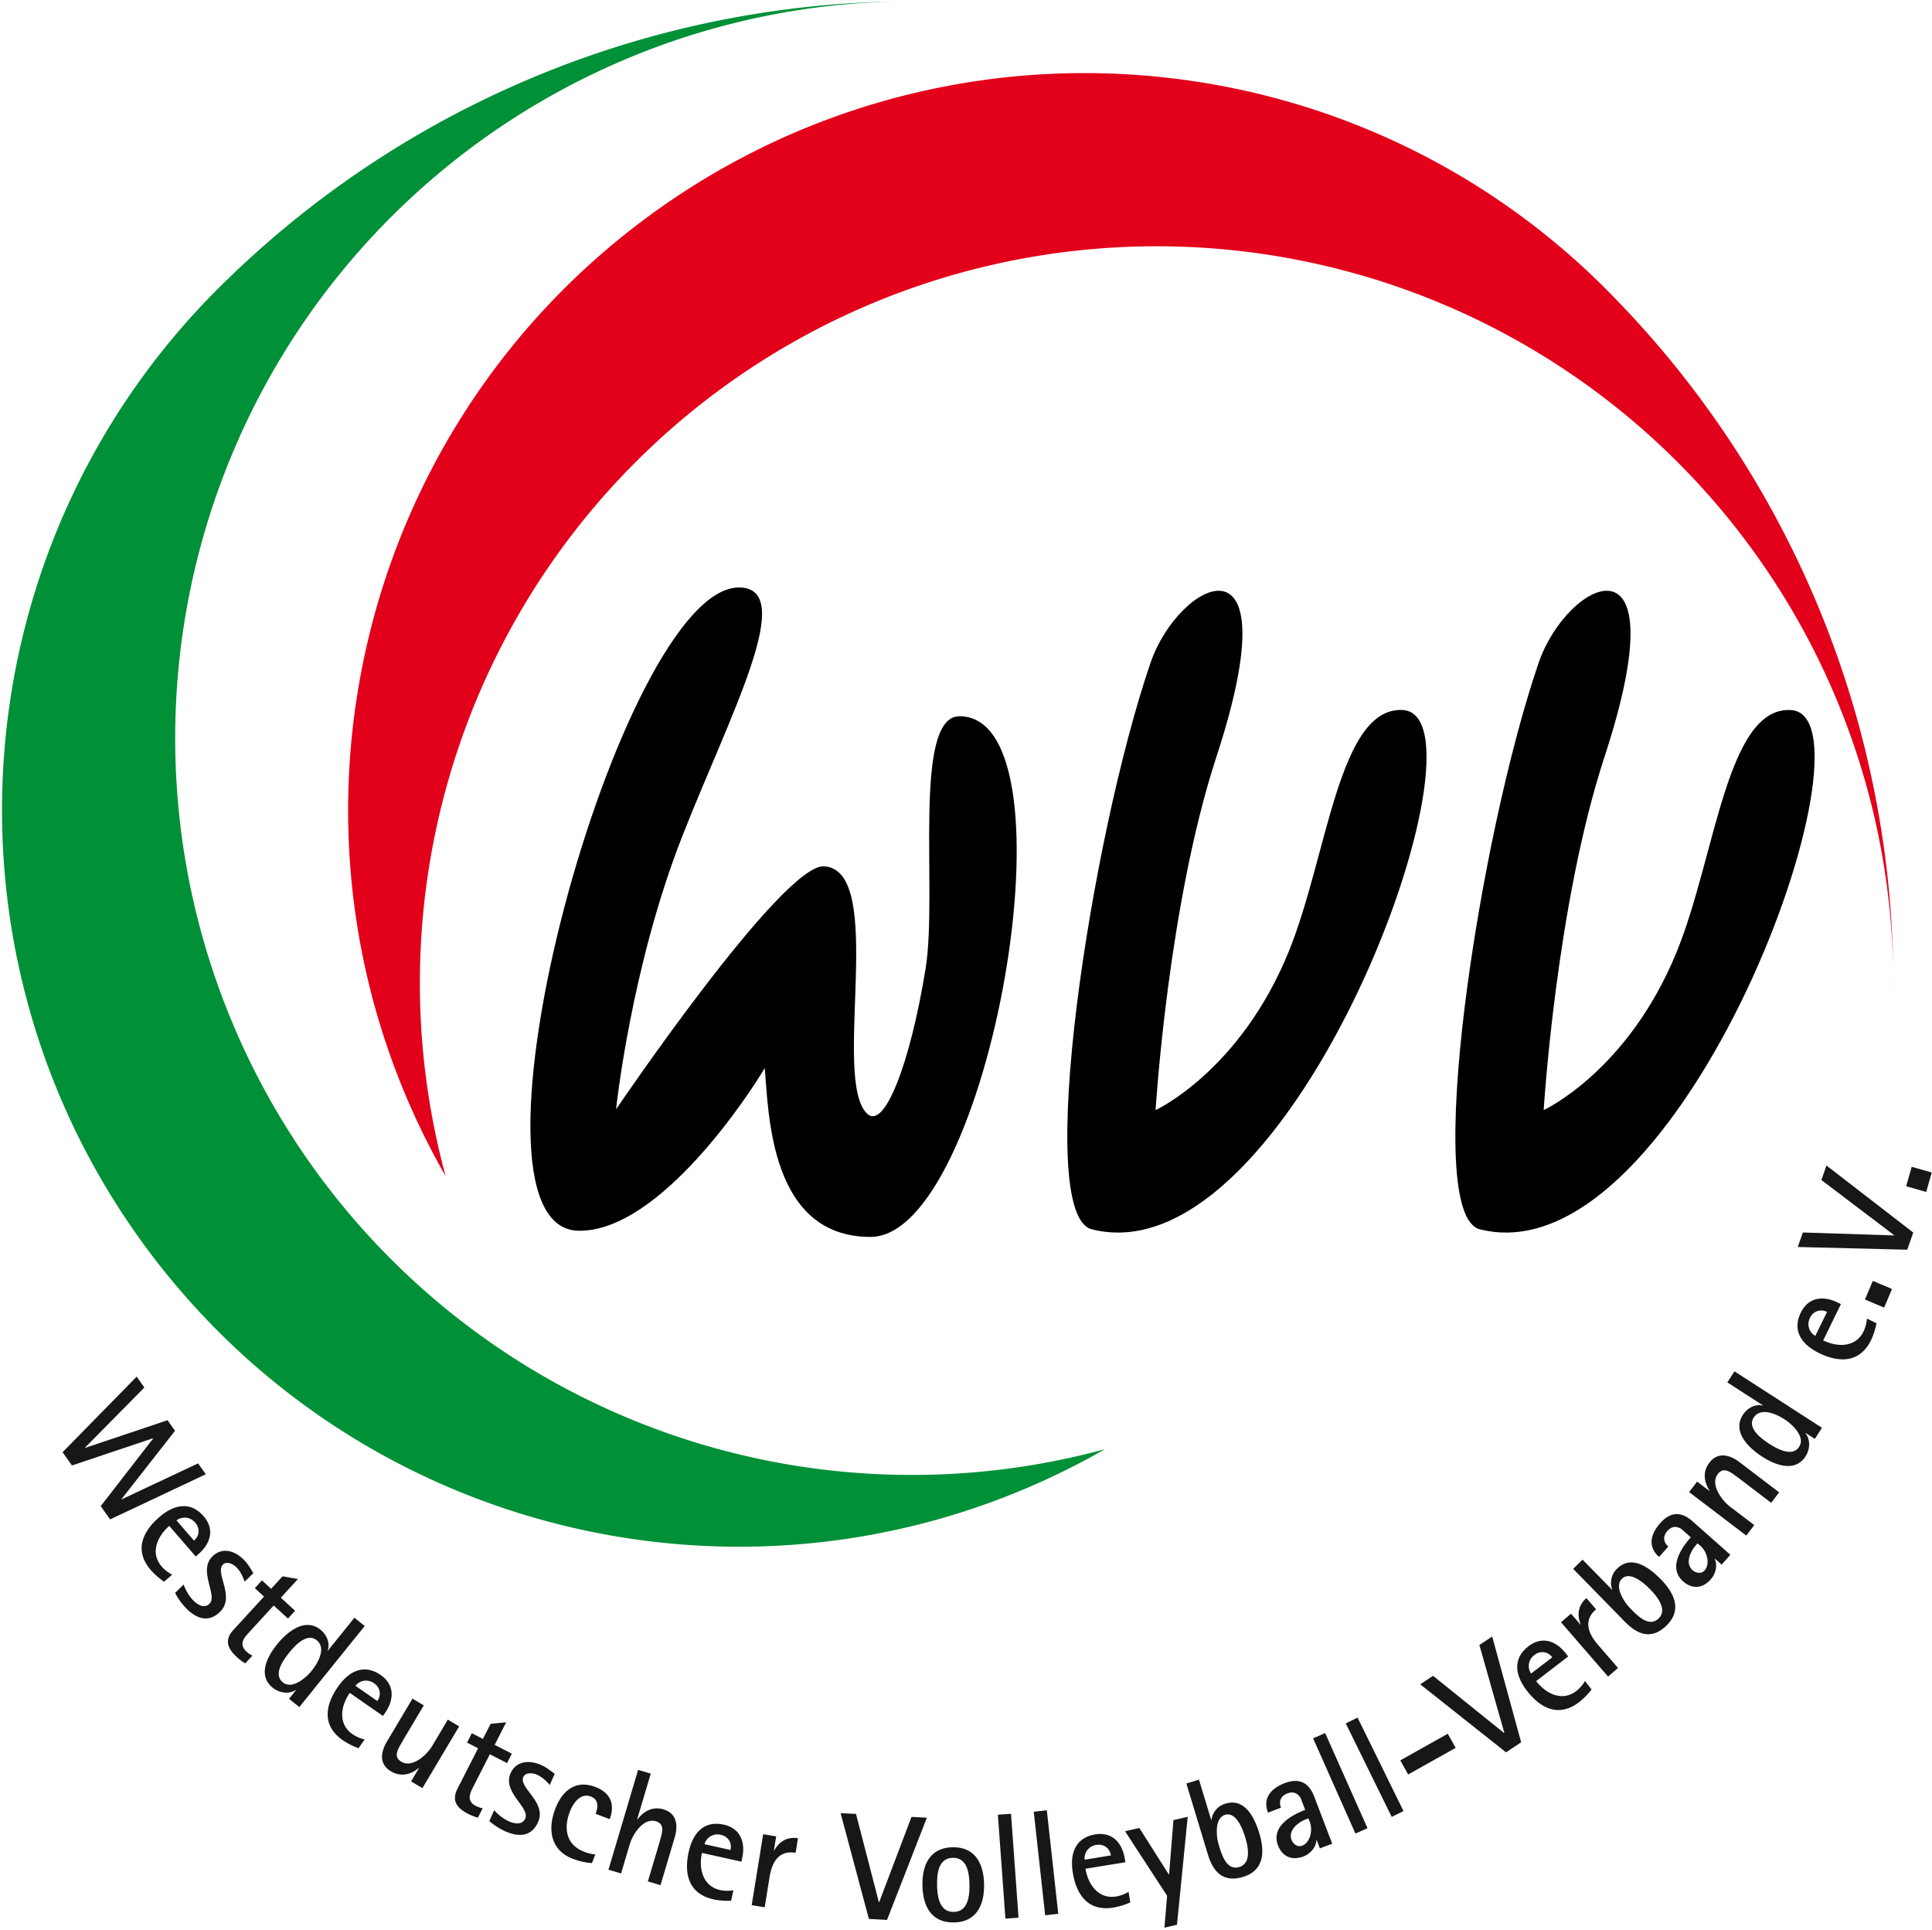 <svg xmlns="http://www.w3.org/2000/svg" width="751" height="750" fill="none">
  <path fill="#E2001A" d="M627.82 115.97C527.49 11.97 365.39-1 249.82 85.75c-115.58 86.75-148.42 246-76.59 371.38A286.33 286.33 0 0 1 414.3 97.9a286.39 286.39 0 0 1 321.63 289.31A381.55 381.55 0 0 0 620.54 108.7"/>
  <path fill="#009037" d="M88.33 108.66c-104 100.33-116.96 262.41-30.21 378 86.74 115.56 246 148.4 371.39 76.57a286.34 286.34 0 0 1-234.61-38.57A286.36 286.36 0 0 1 359.6.56 381.55 381.55 0 0 0 81.06 115.94"/>
  <path fill="#000" d="M696.13 275.96c-25-1.38-29.24 56.92-44.37 93.98-18.95 46.45-51.7 61.5-51.7 61.5s4.82-79.88 23.64-137.3c29.77-90.9-14.63-68.59-25.6-36.56-23.22 67.76-45.7 214.44-22.83 220.2 78.46 19.79 157.53-199.8 120.86-201.82ZM545.28 275.96c-25.01-1.38-29.24 56.92-44.37 93.98-18.96 46.45-51.71 61.5-51.71 61.5s4.83-79.88 23.64-137.3c29.77-90.9-14.63-68.59-25.6-36.56-23.22 67.76-45.68 214.44-22.82 220.2 78.46 19.79 157.52-199.8 120.86-201.82ZM372.96 278.38c-18.41 0-8.41 68.65-13.15 97.96-5.96 36.81-15.9 62.63-22.6 56.62-14.25-12.78 7.74-94.93-16.91-96.26-16.26-.88-80.83 94.45-80.83 94.45s5.72-54.83 25.47-105.44c18.35-47 45.58-97.38 22.3-97.38-46.02 0-114.49 249.22-62.31 250 31.67.47 67.07-54.19 72.34-63.25 1.55 18.12 2.14 65.65 41.12 65.65 46.06 0 81.77-202.36 34.57-202.36Z"/>
  <path fill="#19161A" d="m42.8 590.51-3.64-5.16 20.36-26.26-.07-.09-31.47 10.56-3.65-5.15 28.8-29.38 2.99 4.23-23.06 23.36.07.1 32-10.74 2.9 4.1-20.8 26.57.06.08L77 568.75l3 4.23-37.18 17.53Zm32.6 8.24c2.26-1.96 2.34-4.82.48-6.97-1.45-1.68-3.52-2.37-5.72-1.68-.55.17-1.14.47-1.55.81l6.78 7.84Zm-9.6-5.7c-4.75 4.1-7.45 10.57-2.98 15.74 1.2 1.38 2.54 2.4 4.1 3.22l-3.15 2.73a29.85 29.85 0 0 1-5.14-4.52c-6.33-7.31-3.63-14.6 3.3-20.59 5.76-4.99 12.15-6.22 17.25-.32 4.31 5 2.76 10.55-2.08 14.73l-1.02.88-10.28-11.87ZM72.36 625.07a26.01 26.01 0 0 1-4.3-5.99l3.32-3.24a17.62 17.62 0 0 0 3.6 6.03c1.6 1.63 4.28 3.54 6.42 1.44 3.36-3.28-4.52-12.85 1.18-18.42 3.99-3.9 8.97-2 12.31 1.42 1.55 1.59 2.45 3.26 3.59 5.1l-3.4 3.31c-.72-2.08-1.62-4-3.17-5.58-1.15-1.18-3.73-2.56-5.24-1.08-3.27 3.2 4.9 12.48-1.14 18.38-4.57 4.47-9.34 2.53-13.17-1.37Zm34.04-1.1-10.08 10.99c-2.1 2.3-3.14 4.52-.5 6.94a8.69 8.69 0 0 0 2.3 1.55l-2.78 3.02a18.7 18.7 0 0 1-3.26-2.43c-3.52-3.23-5-6.58-1.4-10.51l11.94-13.02-3.56-3.27 2.77-3.02 3.57 3.27 4.44-4.85 6 1.04-6.67 7.27 5.54 5.08-2.78 3.02-5.53-5.07Zm16.7 13.51c-3.76-3.03-8.42 2.02-10.7 4.85-2.32 2.88-6.29 8.42-2.43 11.53 3.59 2.9 8.95-1.75 11.2-4.53 2.42-3.02 5.75-8.77 1.94-11.85Zm-10.74 22.76 2.69-3.34-.1-.06c-2.82 1.78-6.54 1.04-8.93-.89-5.85-4.71-2.32-11.9 1.65-16.83 3.98-4.93 10.89-10.59 16.91-5.73 2.3 1.86 3.83 5.04 2.8 8.06l.08.07 10.31-12.79 4 3.22-25.42 31.5-4-3.21Zm34.3.86c1.72-2.46 1.1-5.25-1.24-6.87a5.23 5.23 0 0 0-7.26.95l8.5 5.92Zm-10.7-3.16c-3.58 5.15-4.6 12.1 1.01 16a13.8 13.8 0 0 0 4.77 2.1l-2.38 3.42a29.6 29.6 0 0 1-6.1-3.1c-7.93-5.53-7.13-13.26-1.9-20.77 4.36-6.26 10.24-9.02 16.64-4.57 5.42 3.77 5.28 9.54 1.63 14.79l-.77 1.1-12.9-8.97Zm23.84 34.4 3.06-5.14-.1-.06c-3.18 2.68-7.1 3.48-10.78 1.3-4.69-2.79-4.03-7.45-1.54-11.64l9.9-16.63 4.4 2.62-7.8 13.1-1.72 3c-1.2 2.36-1.71 4.32.78 5.8 4.31 2.56 9.92-2.64 12.02-6.16l6.06-10.2 4.4 2.63-14.28 24-4.4-2.62Zm30.61-10.54-6.77 13.27c-1.41 2.77-1.82 5.2 1.37 6.83.81.41 1.73.75 2.62.88l-1.87 3.65a18.5 18.5 0 0 1-3.78-1.47c-4.26-2.17-6.58-5-4.16-9.76l8.03-15.73-4.3-2.2 1.86-3.65 4.3 2.2 3-5.85 6.05-.6-4.48 8.78 6.69 3.41-1.87 3.66-6.69-3.42ZM196.41 711.75a25.91 25.91 0 0 1-6.2-3.98l1.88-4.24a17.67 17.67 0 0 0 5.58 4.28c2.08.92 5.28 1.7 6.5-1.03 1.9-4.29-8.95-10.26-5.71-17.56 2.26-5.09 7.58-5.16 11.96-3.22 2.02.9 3.47 2.12 5.2 3.4l-1.92 4.35c-1.45-1.67-2.98-3.13-5-4.03-1.51-.66-4.42-1-5.28.94-1.85 4.18 9.17 9.78 5.74 17.5-2.6 5.85-7.75 5.8-12.74 3.59m35.1-6.8c1.01-2.7 1.24-5.55-1.9-6.74-4.06-1.51-6.93 2.74-8.16 6.03-2.48 6.59-1.25 12.88 5.68 15.47 1.43.54 2.76.92 4.25.98l-1.28 3.4c-2.56-.15-5-.75-7.4-1.65-8.52-3.2-9.96-11.19-6.93-19.27 2.72-7.25 7.98-11.54 15.6-8.68 5.75 2.16 7.85 6.59 5.63 12.52l-5.49-2.06Zm20.32 26.27 4.35-14.62.93-3.34c.57-2.52.6-4.59-2.19-5.42-4.8-1.43-8.96 4.99-10.13 8.92l-3.38 11.36-4.9-1.46 11.53-38.8 4.91 1.46-5.29 17.77.11.03c2.61-3.38 6.04-5.12 10.13-3.9 5.18 1.53 5.74 6.23 4.36 10.9l-5.52 18.55-4.9-1.45Zm32.12-12.23c.65-2.92-.99-5.26-3.76-5.88a5.22 5.22 0 0 0-5.6 2.07 4.58 4.58 0 0 0-.75 1.57l10.11 2.24Zm-11.1 1.14c-1.35 6.14.35 12.94 7.02 14.42 1.77.4 3.46.4 5.21.13l-.9 4.07c-2.33.02-4.54-.04-6.81-.55-9.45-2.1-11.64-9.55-9.67-18.48 1.65-7.45 6.04-12.25 13.65-10.56 6.44 1.43 8.51 6.82 7.13 13.06l-.29 1.32-15.33-3.4Zm36.4-.03c-6.45-1.05-9.14 3.44-10.12 9.47l-1.9 11.7-5.05-.82 4.47-27.57 5.06.82-.9 5.56.1.02c1.93-3.67 5.28-5.5 9.26-4.86l-.91 5.68Zm35.54 26.08-7.05-.38-10.99-41.12 5.98.31 8.9 34.32h.1l12.58-33.17 5.97.32-15.49 39.72Zm25.59-24.12c-5.63.09-6.21 6.09-6.13 10.6.08 4.46.87 10.49 6.5 10.4 5.58-.1 6.15-6.22 6.08-10.62-.08-4.4-.82-10.48-6.45-10.38Zm.44 25.1c-8.7.15-12.12-6.19-12.26-14.4-.14-8.15 3.04-14.66 11.75-14.81 8.65-.15 12.06 6.24 12.2 14.4.14 8.14-3.04 14.66-11.69 14.81Zm19.99-1.48-2.93-40.38 5.11-.37 2.92 40.38-5.1.37Zm15.45-1.3-4.43-40.24 5.08-.57 4.44 40.24-5.1.57Zm25.56-23.27c-.48-2.95-2.87-4.52-5.68-4.07a5.24 5.24 0 0 0-4.54 5.74l10.22-1.67Zm-9.88 5.18c1 6.19 5.1 11.88 11.84 10.79 1.8-.3 3.37-.9 4.9-1.8l.67 4.1a29.22 29.22 0 0 1-6.54 2.01c-9.55 1.56-14.34-4.56-15.81-13.59-1.23-7.52 1.07-13.6 8.76-14.86 6.52-1.05 10.44 3.18 11.46 9.5l.22 1.33-15.5 2.52Zm35.56 21.78-4.88 1.13 1.05-12.4-16.35-25.08 5.54-1.27 11.47 18.06.11-.02 1.68-21.1 5.55-1.28-4.17 41.96Zm18.7-42.73c-4.14 1.26-3.47 8.35-2.46 11.66 1.11 3.65 2.96 10.14 7.97 8.62 4.8-1.46 3.43-7.91 2.32-11.56-.96-3.14-3.52-10.03-7.83-8.72Zm6.98 24.12c-7.46 2.27-11.51-1.65-13.63-8.61l-8.4-27.68 4.9-1.49 4.76 15.67.1-.04a7.52 7.52 0 0 1 5.46-6.32c7.57-2.3 11.3 5.47 13.15 11.58 2.25 7.41 1.71 14.44-6.35 16.9m25.42-22.76-.96.36c-2.97 1.14-7.02 4.26-5.6 7.98.61 1.6 2.3 2.96 4.05 2.3 3.3-1.26 4.25-6.1 3.08-9.16l-.57-1.48Zm4.46 11.67-1.23-3.23-.1.04c-.19 2.89-2.48 5.34-5.08 6.33-4.25 1.63-8.14.23-9.86-4.27-2.8-7.34 5.08-11.73 10.56-13.83l-1.74-4.55c-.1-.27-.4-.54-.55-.8-1.25-1.52-2.9-1.7-4.61-1.05-2.5.95-3.5 2.96-2.51 5.54l-5.05 1.93c-2.22-5.81 1.42-9.53 6.47-11.46 5.52-2.1 9.36-.37 11.5 5.22l6.99 18.3-4.79 1.83Zm13.82-5.76-16.45-37 4.68-2.07 16.46 36.98-4.69 2.09Zm14.1-6.48-17.86-36.33 4.59-2.26 17.86 36.33-4.6 2.26Zm6.4-16.48-3.07-5.48 18.46-10.35 3.07 5.48-18.46 10.35Zm43.92-12.51-5.88 3.9-33.34-26.43 4.97-3.31 27.61 22.22.1-.06-9.7-34.13 4.98-3.3 11.26 41.11Zm12.08-33.03a4.72 4.72 0 0 0-6.93-.89 5.23 5.23 0 0 0-1.29 7.2l8.22-6.3Zm-6.25 9.25c3.83 4.97 10.13 8.04 15.55 3.88 1.44-1.11 2.53-2.4 3.45-3.92l2.54 3.3a29.24 29.24 0 0 1-4.8 4.88c-7.67 5.9-14.8 2.8-20.37-4.46-4.65-6.05-5.51-12.5.67-17.24 5.23-4.03 10.69-2.15 14.59 2.91l.82 1.07-12.45 9.58Zm23.29-27.91c-4.95 4.28-3.22 9.23.77 13.83l7.76 8.97-3.87 3.35-18.28-21.11 3.87-3.35 3.68 4.25.09-.07c-1.59-3.83-.84-7.58 2.22-10.22l3.76 4.35Zm10.06-11.88c-3.1 3.02.78 9 3.2 11.48 2.67 2.72 7.3 7.63 11.05 3.96 3.57-3.5-.62-8.59-3.28-11.31-2.3-2.35-7.75-7.27-10.97-4.13Zm17.32 18.18c-5.57 5.46-10.97 3.84-16.06-1.35l-20.23-20.68 3.66-3.58 11.45 11.7.08-.08a7.53 7.53 0 0 1 1.93-8.13c5.65-5.53 12.53-.36 17 4.2 5.42 5.54 8.19 12.03 2.17 17.92Zm12.07-31.94-.68.76c-2.11 2.39-4.26 7.02-1.27 9.67 1.27 1.13 3.4 1.56 4.64.15 2.34-2.64.96-7.36-1.5-9.53l-1.19-1.05Zm9.35 8.28-2.59-2.3-.07.1c1.18 2.63.28 5.87-1.58 7.95-3.01 3.41-7.1 3.97-10.7.77-5.9-5.21-.93-12.75 2.96-17.14l-3.65-3.23c-.22-.19-.6-.3-.85-.45-1.82-.78-3.37-.18-4.58 1.19-1.78 2-1.73 4.25.34 6.08l-3.6 4.04c-4.64-4.12-3.14-9.1.45-13.14 3.92-4.43 8.13-4.66 12.6-.69l14.67 12.99-3.4 3.83Zm19.28-24.02-12.14-9.24-2.8-2.05c-2.15-1.43-4.08-2.18-5.84.13-3.03 3.98 1.5 10.14 4.76 12.63l9.43 7.18-3.1 4.07-22.22-16.9 3.1-4.08 4.76 3.62.07-.1c-2.25-3.63-2.66-7.44-.07-10.84 3.27-4.3 7.87-3.17 11.74-.22l15.4 11.73-3.1 4.07Zm-6.8-33.14c-2.63 4.06 2.9 8.16 5.95 10.14 3.1 2 9.04 5.36 11.72 1.2 2.5-3.88-2.69-8.71-5.7-10.66-3.24-2.1-9.32-4.8-11.97-.68Zm23.76 8.29-3.6-2.33-.06.1c2.08 2.63 1.73 6.4.06 8.99-4.07 6.31-11.58 3.56-16.9.12-5.33-3.43-11.68-9.7-7.49-16.2 1.6-2.5 4.62-4.34 7.72-3.63l.06-.1-13.8-8.9 2.77-4.3 34.01 21.94-2.77 4.3Zm4.73-49.33a4.72 4.72 0 0 0-6.6 2.28 5.23 5.23 0 0 0 2.05 7.02l4.55-9.3Zm-1.48 11.05c5.64 2.75 12.65 2.7 15.65-3.44.8-1.64 1.2-3.27 1.35-5.04l3.74 1.83c-.52 2.28-1.1 4.4-2.12 6.5-4.25 8.69-12.01 9.08-20.24 5.07-6.85-3.36-10.49-8.75-7.07-15.75 2.9-5.93 8.62-6.68 14.37-3.88l1.21.6-6.9 14.1Zm23.68-12.75-7.45-3.15 3.06-7.24 7.46 3.16-3.07 7.23Zm11.32-29.16-2.34 6.66-42.55-1.05 1.98-5.64 35.43 1.14.04-.1L708 458.61l1.98-5.63 33.73 26.05Zm5.04-15.78-7.79-2.22 2.14-7.55 7.8 2.2-2.15 7.57Z"/>
</svg>